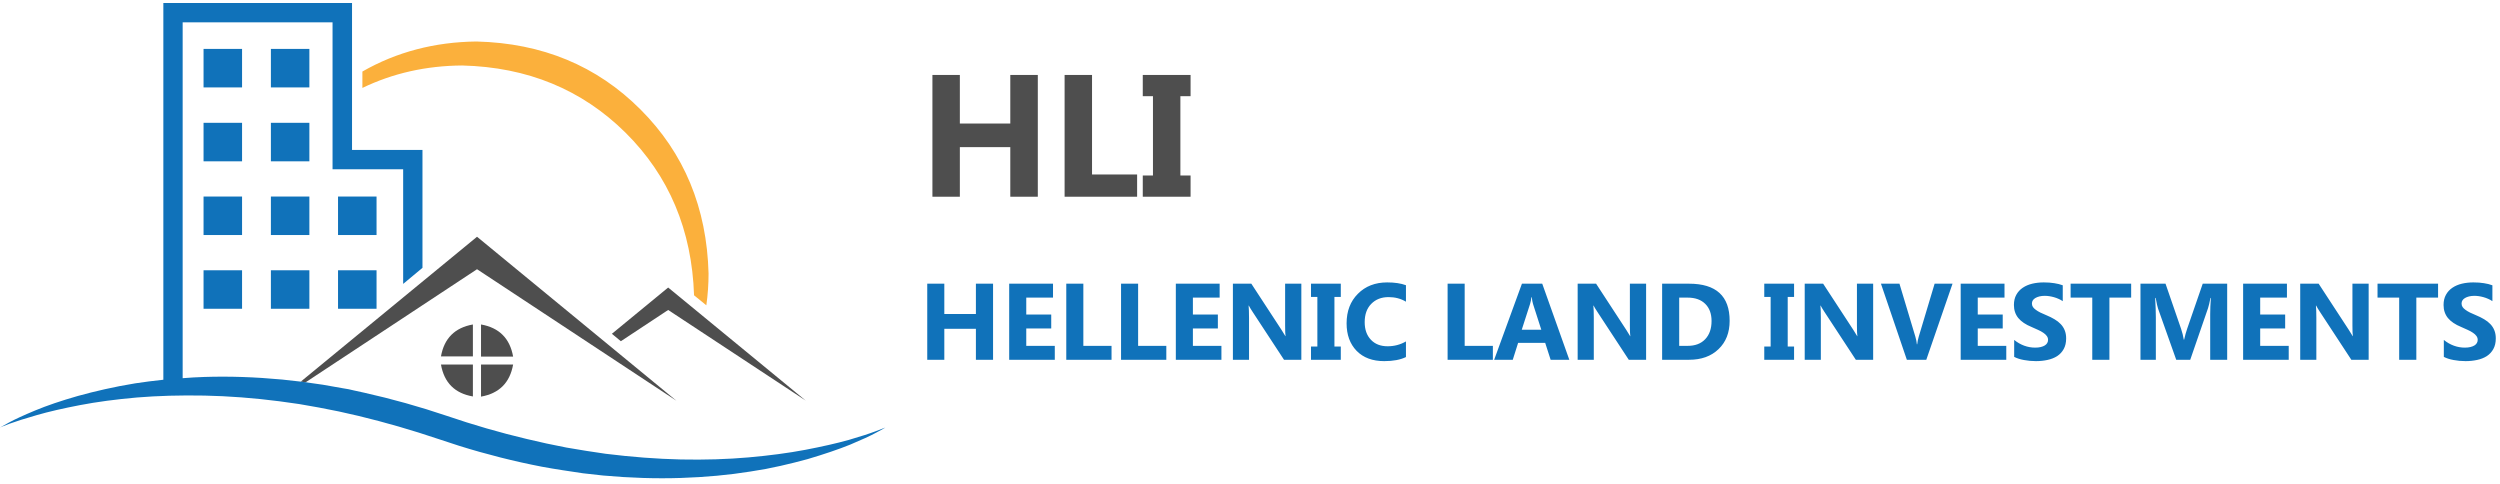 <?xml version="1.0" encoding="UTF-8" standalone="no"?>
<!-- Created with Inkscape (http://www.inkscape.org/) -->

<svg
   xmlns:dc="http://purl.org/dc/elements/1.1/"
   xmlns:cc="http://creativecommons.org/ns#"
   xmlns:rdf="http://www.w3.org/1999/02/22-rdf-syntax-ns#"
   xmlns:svg="http://www.w3.org/2000/svg"
   xmlns="http://www.w3.org/2000/svg"
   xmlns:inkscape="http://www.inkscape.org/namespaces/inkscape"
   version="1.1"
   width="575"
   height="111.25"
   id="svg2"
   xml:space="preserve"><defs
     id="defs6" /><g
     transform="matrix(1.25,0,0,-1.25,0,111.25)"
     id="g10"><g
       transform="scale(0.1,0.1)"
       id="g12"><path
         d="m 555.941,187.512 c 2.11,-0.242 4.219,-0.551 6.36,-0.981 L 877.73,394.621 1244.65,152.59 877.73,454.379 553.398,187.82 c 0.864,-0.191 1.68,-0.308 2.543,-0.308"
         inkscape:connector-curvature="0"
         id="path14"
         style="fill:#4e4e4e;fill-opacity:1;fill-rule:evenodd;stroke:none" /><path
         d="m 374.531,729.148 70.859,0 0,70.863 -70.859,0 0,-70.863 z"
         inkscape:connector-curvature="0"
         id="path16"
         style="fill:#1072ba;fill-opacity:1;fill-rule:evenodd;stroke:none" /><path
         d="m 374.531,593.172 70.859,0 0,70.859 -70.859,0 0,-70.859 z"
         inkscape:connector-curvature="0"
         id="path18"
         style="fill:#1072ba;fill-opacity:1;fill-rule:evenodd;stroke:none" /><path
         d="m 374.531,457.551 70.859,0 0,70.82 -70.859,0 0,-70.82 z"
         inkscape:connector-curvature="0"
         id="path20"
         style="fill:#1072ba;fill-opacity:1;fill-rule:evenodd;stroke:none" /><path
         d="m 374.531,321.879 70.859,0 0,70.82 -70.859,0 0,-70.82 z"
         inkscape:connector-curvature="0"
         id="path22"
         style="fill:#1072ba;fill-opacity:1;fill-rule:evenodd;stroke:none" /><path
         d="m 498.441,729.148 70.82,0 0,70.863 -70.82,0 0,-70.863 z"
         inkscape:connector-curvature="0"
         id="path24"
         style="fill:#1072ba;fill-opacity:1;fill-rule:evenodd;stroke:none" /><path
         d="m 498.441,593.172 70.82,0 0,70.859 -70.82,0 0,-70.859 z"
         inkscape:connector-curvature="0"
         id="path26"
         style="fill:#1072ba;fill-opacity:1;fill-rule:evenodd;stroke:none" /><path
         d="m 498.441,457.551 70.82,0 0,70.82 -70.82,0 0,-70.82 z"
         inkscape:connector-curvature="0"
         id="path28"
         style="fill:#1072ba;fill-opacity:1;fill-rule:evenodd;stroke:none" /><path
         d="m 498.441,321.879 70.82,0 0,70.82 -70.82,0 0,-70.82 z"
         inkscape:connector-curvature="0"
         id="path30"
         style="fill:#1072ba;fill-opacity:1;fill-rule:evenodd;stroke:none" /><path
         d="m 621.988,457.551 70.863,0 0,70.82 -70.863,0 0,-70.82 z"
         inkscape:connector-curvature="0"
         id="path32"
         style="fill:#1072ba;fill-opacity:1;fill-rule:evenodd;stroke:none" /><path
         d="m 621.988,321.879 70.863,0 0,70.82 -70.863,0 0,-70.82 z"
         inkscape:connector-curvature="0"
         id="path34"
         style="fill:#1072ba;fill-opacity:1;fill-rule:evenodd;stroke:none" /><path
         d="m 885.078,233.879 59.063,0 c -5.942,33.473 -25.621,53.16 -59.063,59.101 l 0,-59.101"
         inkscape:connector-curvature="0"
         id="path36"
         style="fill:#4e4e4e;fill-opacity:1;fill-rule:evenodd;stroke:none" /><path
         d="m 870.121,234.191 0,58.789 c -33.242,-5.941 -52.851,-25.511 -58.75,-58.789 l 58.75,0"
         inkscape:connector-curvature="0"
         id="path38"
         style="fill:#4e4e4e;fill-opacity:1;fill-rule:evenodd;stroke:none" /><path
         d="m 870.121,219.27 -58.75,0 c 5.899,-33.481 25.508,-53.051 58.75,-58.75 l 0,58.75"
         inkscape:connector-curvature="0"
         id="path40"
         style="fill:#4e4e4e;fill-opacity:1;fill-rule:evenodd;stroke:none" /><path
         d="m 885.078,219.27 0,-59.071 c 33.442,5.942 53.121,25.59 59.063,59.071 l -59.063,0"
         inkscape:connector-curvature="0"
         id="path42"
         style="fill:#4e4e4e;fill-opacity:1;fill-rule:evenodd;stroke:none" /><path
         d="m 1611.56,96.648 c -11.64,-4.449 -28.36,-9.848 -50.15,-16.207 -22.03,-6.141 -48.64,-12.191 -79.77,-18.133 -31.09,-5.898 -65.94,-10.539 -104.49,-13.938 -38.79,-3.402 -80.27,-4.691 -124.53,-3.793 -44.26,1.012 -90.32,4.531 -138.21,10.473 -11.87,1.91 -23.82,3.668 -35.89,5.391 -12.07,1.867 -24.14,3.898 -36.22,6.047 -24.37,4.652 -48.82,9.922 -73.39,15.863 -49.14,11.637 -98.129,25.859 -147.07,42.578 -50.199,16.949 -100.82,31.129 -151.84,42.539 -6.371,1.519 -12.73,2.89 -19.059,4.179 l -9.531,2.192 -9.531,1.601 c -12.738,2.34 -25.32,4.571 -37.82,6.68 -12.688,1.68 -25.309,3.469 -37.809,5.391 -12.5,1.476 -24.879,2.847 -37.148,4.136 -49.762,4.653 -97.422,6.25 -142.973,4.762 -13.551,-0.43 -26.91,-1.172 -40.039,-2.262 l 0,654.762 275.789,0 0,-270.351 129.922,0 0,-210.93 35.539,29.57 0,216.949 -129.61,0 0,270.352 -347.179,0 0,-693.199 c -18.051,-1.922 -35.281,-4.102 -51.801,-6.641 -9.73,-1.719 -19.262,-3.398 -28.59,-5.082 -9.34,-1.918 -18.441,-3.828 -27.351,-5.738 -8.668,-1.918 -17.149,-3.91 -25.43,-6.02 -8.199,-2.109 -16.289,-4.261 -24.098,-6.371 C 112.34,152.59 86.211,143.68 64.801,134.77 43.398,125.871 27.34,118.48 16.52,112.551 5.512,106.609 0,103.52 0,103.328 c 0,0.192 5.82,2.543 17.461,6.992 11.449,4.219 28.16,9.532 50.199,15.86 22.031,6.371 48.629,12.5 79.719,18.441 30.941,5.93 65.781,10.578 104.531,13.981 38.559,3.168 79.969,4.339 124.219,3.519 44.461,-0.902 90.551,-4.383 138.211,-10.512 12.031,-1.679 24.14,-3.398 36.211,-5.078 11.828,-2.109 23.898,-4.222 36.211,-6.371 24.328,-4.449 48.789,-9.64 73.359,-15.539 49.141,-11.883 98.16,-26.062 147.109,-42.582 49.961,-17.148 100.579,-31.449 151.829,-42.891 6.371,-1.25 12.703,-2.66 19.062,-4.098 l 19.07,-3.832 c 12.689,-2.34 25.309,-4.449 37.809,-6.367 12.7,-1.91 25.31,-3.832 37.77,-5.703 12.54,-1.289 24.93,-2.66 37.19,-4.137 49.57,-4.461 97.23,-5.941 142.97,-4.461 45.55,1.488 88.01,5.43 127.38,11.758 9.73,1.68 19.26,3.281 28.6,4.769 9.29,1.91 18.43,3.793 27.34,5.703 8.63,2.109 17.15,4.141 25.39,6.059 8.24,2.109 16.33,4.211 24.14,6.32 30.9,9.141 57.07,18.051 78.48,26.68 21.36,8.949 37.46,16.332 48.28,22.27 11.01,5.942 16.52,8.981 16.52,9.219 -0.19,0 -6.05,-2.226 -17.5,-6.68"
         inkscape:connector-curvature="0"
         id="path44"
         style="fill:#1072ba;fill-opacity:1;fill-rule:evenodd;stroke:none" /><path
         d="m 1142.38,262.16 87.03,57.5 253.17,-166.801 -253.17,208.09 -103.55,-85.121 16.52,-13.668"
         inkscape:connector-curvature="0"
         id="path46"
         style="fill:#4e4e4e;fill-opacity:1;fill-rule:evenodd;stroke:none" /><path
         d="m 1277.07,346.648 22.58,-18.398 c 2.73,19.262 4.1,38.75 4.1,58.441 -3.16,120.938 -44.88,221.52 -125.16,301.789 -80.27,80.469 -180.891,122.192 -301.789,125.161 -77.071,-0.86 -147.11,-19.262 -210,-55.27 l 0,-30.16 c 56.129,27.07 117.34,40.859 183.629,41.289 120.082,-2.969 220.23,-44.18 300.51,-123.59 80.08,-79.422 122.11,-179.14 126.13,-299.262"
         inkscape:connector-curvature="0"
         id="path48"
         style="fill:#fbb03c;fill-opacity:1;fill-rule:evenodd;stroke:none" /><path
         d="m 1909.57,528.02 -50.62,0 0,91.25 -92.82,0 0,-91.25 -50.47,0 0,224.058 50.47,0 0,-89.379 92.82,0 0,89.379 50.62,0 0,-224.058 z m 182.73,0 -133.43,0 0,224.058 50.47,0 0,-183.129 82.96,0 0,-40.929 z m 98.36,224.058 0,-39.058 -18.75,0 0,-145.942 18.75,0 0,-39.058 -87.96,0 0,39.058 18.75,0 0,145.942 -18.75,0 0,39.058"
         inkscape:connector-curvature="0"
         id="path50"
         style="fill:#4e4e4e;fill-opacity:1;fill-rule:nonzero;stroke:none" /><path
         d="m 1827.23,228.02 -31.57,0 0,57.031 -58.12,0 0,-57.031 -31.41,0 0,140 31.41,0 0,-55.79 58.12,0 0,55.79 31.57,0 0,-140 z m 113.59,0 -83.91,0 0,140 80.63,0 0,-25.629 -49.22,0 0,-31.09 45.94,0 0,-25.629 -45.94,0 0,-32.031 52.5,0 0,-25.621 z m 104.41,0 -83.28,0 0,140 31.41,0 0,-114.379 51.87,0 0,-25.621 z m 100.79,0 -83.29,0 0,140 31.41,0 0,-114.379 51.88,0 0,-25.621 z m 101.4,0 -83.9,0 0,140 80.62,0 0,-25.629 -49.22,0 0,-31.09 45.94,0 0,-25.629 -45.94,0 0,-32.031 52.5,0 0,-25.621 z m 147.03,0 -31.87,0 -57.66,87.96 c -3.44,5.2 -5.78,9.11 -7.03,11.719 l -0.47,0 c 0.51,-5 0.78,-12.57 0.78,-22.648 l 0,-77.031 -29.68,0 0,140 33.9,0 55.63,-85.161 c 2.5,-3.871 4.84,-7.66 7.03,-11.41 l 0.31,0 c -0.55,3.211 -0.78,9.61 -0.78,19.223 l 0,77.348 29.84,0 0,-140 z m 72.62,140 0,-24.379 -11.72,0 0,-91.25 11.72,0 0,-24.371 -54.84,0 0,24.371 11.72,0 0,91.25 -11.72,0 0,24.379 54.84,0 z m 119.88,-135 c -10.23,-5 -23.55,-7.5 -40,-7.5 -21.48,0 -38.4,6.281 -50.78,18.902 -12.3,12.699 -18.44,29.566 -18.44,50.629 0,22.379 6.92,40.5 20.79,54.371 13.82,13.949 31.79,20.937 53.9,20.937 13.63,0 25.16,-1.718 34.53,-5.16 l 0,-30.308 c -9.37,5.629 -20.07,8.437 -32.03,8.437 -13.12,0 -23.75,-4.18 -31.87,-12.5 -8.05,-8.238 -12.03,-19.449 -12.03,-33.598 0,-13.55 3.78,-24.332 11.4,-32.339 7.58,-8.051 17.85,-12.032 30.78,-12.032 12.27,0 23.52,2.969 33.75,8.911 l 0,-28.75 z m 159.93,-5 -83.29,0 0,140 31.41,0 0,-114.379 51.88,0 0,-25.621 z m 140.66,0 -34.38,0 -10,31.089 -49.84,0 -9.84,-31.089 -34.22,0 51.09,140 37.35,0 49.84,-140 z m -51.56,55.308 -15.16,47.192 c -1.05,3.429 -1.84,7.57 -2.34,12.5 l -0.78,0 c -0.32,-4.071 -1.1,-8.129 -2.35,-12.192 l -15.31,-47.5 35.94,0 z m 192.85,-55.308 -31.88,0 -57.65,87.96 c -3.44,5.2 -5.78,9.11 -7.03,11.719 l -0.47,0 c 0.5,-5 0.78,-12.57 0.78,-22.648 l 0,-77.031 -29.69,0 0,140 33.91,0 55.62,-85.161 c 2.5,-3.871 4.85,-7.66 7.03,-11.41 l 0.32,0 c -0.55,3.211 -0.79,9.61 -0.79,19.223 l 0,77.348 29.85,0 0,-140 z m 29.49,0 0,140 49.53,0 c 49.77,0 74.69,-22.782 74.69,-68.29 0,-21.789 -6.84,-39.179 -20.47,-52.179 -13.55,-13.051 -31.64,-19.531 -54.22,-19.531 l -49.53,0 z m 31.41,114.371 0,-88.75 15.62,0 c 13.75,0 24.45,4.058 32.19,12.187 7.81,8.203 11.72,19.41 11.72,33.594 0,13.316 -3.87,23.789 -11.56,31.406 -7.74,7.692 -18.56,11.563 -32.5,11.563 l -15.47,0 z m 211.36,25.629 0,-24.379 -11.71,0 0,-91.25 11.71,0 0,-24.371 -54.84,0 0,24.371 11.72,0 0,91.25 -11.72,0 0,24.379 54.84,0 z m 145.51,-140 -31.87,0 -57.66,87.96 c -3.44,5.2 -5.78,9.11 -7.03,11.719 l -0.47,0 c 0.51,-5 0.78,-12.57 0.78,-22.648 l 0,-77.031 -29.69,0 0,140 33.91,0 55.63,-85.161 c 2.5,-3.871 4.84,-7.66 7.03,-11.41 l 0.31,0 c -0.55,3.211 -0.78,9.61 -0.78,19.223 l 0,77.348 29.84,0 0,-140 z m 146.06,140 -48.28,-140 -35.79,0 -47.65,140 34.06,0 29.22,-97.348 c 1.56,-5.313 2.5,-10 2.81,-14.063 l 0.63,0 c 0.39,4.371 1.4,9.141 2.96,14.371 l 29.07,97.04 32.97,0 z m 98.9,-140 -83.9,0 0,140 80.62,0 0,-25.629 -49.22,0 0,-31.09 45.94,0 0,-25.629 -45.94,0 0,-32.031 52.5,0 0,-25.621 z m 14.53,5.308 0,31.25 c 5.71,-4.687 11.88,-8.238 18.44,-10.629 6.64,-2.418 13.36,-3.59 20.16,-3.59 3.94,0 7.38,0.352 10.31,1.09 3.01,0.711 5.51,1.723 7.5,2.973 1.95,1.25 3.44,2.699 4.38,4.379 1.01,1.75 1.56,3.668 1.56,5.777 0,2.692 -0.78,5.082 -2.35,7.192 -1.56,2.179 -3.71,4.14 -6.4,5.929 -2.74,1.879 -5.94,3.641 -9.69,5.321 -3.67,1.75 -7.62,3.511 -11.88,5.308 -10.93,4.453 -19.14,10 -24.53,16.563 -5.31,6.64 -7.97,14.609 -7.97,23.91 0,7.258 1.45,13.508 4.38,18.75 2.89,5.308 6.88,9.609 11.88,12.969 5.07,3.429 10.93,5.929 17.5,7.5 6.64,1.558 13.67,2.339 21.09,2.339 7.26,0 13.75,-0.468 19.37,-1.41 5.71,-0.859 10.94,-2.148 15.63,-3.898 l 0,-29.223 c -2.31,1.641 -4.85,3.051 -7.66,4.223 -2.73,1.25 -5.58,2.258 -8.59,3.121 -2.93,0.816 -5.86,1.449 -8.75,1.879 -2.81,0.39 -5.55,0.621 -8.13,0.621 -3.67,0 -6.95,-0.391 -9.84,-1.094 -2.93,-0.738 -5.43,-1.719 -7.5,-2.969 -1.99,-1.168 -3.55,-2.621 -4.69,-4.379 -1.05,-1.679 -1.56,-3.589 -1.56,-5.781 0,-2.418 0.63,-4.527 1.87,-6.398 1.26,-1.801 3.01,-3.52 5.32,-5.16 2.26,-1.68 5.04,-3.36 8.28,-5 3.2,-1.563 6.87,-3.2 10.94,-4.84 5.62,-2.313 10.66,-4.813 15.15,-7.5 4.46,-2.621 8.28,-5.59 11.41,-8.91 3.2,-3.36 5.66,-7.153 7.34,-11.411 1.76,-4.289 2.66,-9.21 2.66,-14.839 0,-7.813 -1.52,-14.371 -4.53,-19.692 -2.93,-5.308 -6.96,-9.648 -12.03,-12.969 -5.12,-3.242 -11.06,-5.582 -17.82,-7.031 -6.68,-1.437 -13.75,-2.179 -21.25,-2.179 -7.73,0 -15.07,0.699 -22.03,2.031 -6.87,1.25 -12.89,3.16 -17.97,5.777 z m 215.24,109.063 -40,0 0,-114.371 -31.56,0 0,114.371 -39.85,0 0,25.629 111.41,0 0,-25.629 z m 176.68,-114.371 -31.25,0 0,83.75 c 0,9.058 0.39,19.058 1.25,30 l -0.78,0 c -1.68,-8.559 -3.13,-14.77 -4.38,-18.598 l -32.81,-95.152 -25.78,0 -33.44,94.21 c -0.94,2.579 -2.42,9.11 -4.37,19.54 l -0.94,0 c 0.82,-13.75 1.25,-25.86 1.25,-36.25 l 0,-77.5 -28.28,0 0,140 46.09,0 28.59,-82.969 c 2.27,-6.68 3.95,-13.36 5,-20 l 0.63,0 c 1.76,7.687 3.63,14.41 5.62,20.148 l 28.6,82.821 45,0 0,-140 z m 113.24,0 -83.91,0 0,140 80.63,0 0,-25.629 -49.22,0 0,-31.09 45.94,0 0,-25.629 -45.94,0 0,-32.031 52.5,0 0,-25.621 z m 147.07,0 -31.87,0 -57.66,87.96 c -3.44,5.2 -5.78,9.11 -7.03,11.719 l -0.47,0 c 0.51,-5 0.78,-12.57 0.78,-22.648 l 0,-77.031 -29.69,0 0,140 33.91,0 55.62,-85.161 c 2.5,-3.871 4.85,-7.66 7.04,-11.41 l 0.31,0 c -0.55,3.211 -0.78,9.61 -0.78,19.223 l 0,77.348 29.84,0 0,-140 z m 127.73,114.371 -40,0 0,-114.371 -31.56,0 0,114.371 -39.84,0 0,25.629 111.4,0 0,-25.629 z m 10.59,-109.063 0,31.25 c 5.7,-4.687 11.88,-8.238 18.44,-10.629 6.64,-2.418 13.36,-3.59 20.15,-3.59 3.95,0 7.39,0.352 10.32,1.09 3,0.711 5.5,1.723 7.5,2.973 1.95,1.25 3.43,2.699 4.37,4.379 1.02,1.75 1.56,3.668 1.56,5.777 0,2.692 -0.78,5.082 -2.34,7.192 -1.56,2.179 -3.71,4.14 -6.41,5.929 -2.73,1.879 -5.93,3.641 -9.68,5.321 -3.67,1.75 -7.62,3.511 -11.88,5.308 -10.94,4.453 -19.14,10 -24.53,16.563 -5.31,6.64 -7.97,14.609 -7.97,23.91 0,7.258 1.45,13.508 4.38,18.75 2.89,5.308 6.87,9.609 11.87,12.969 5.08,3.429 10.94,5.929 17.5,7.5 6.64,1.558 13.67,2.339 21.1,2.339 7.26,0 13.75,-0.468 19.37,-1.41 5.7,-0.859 10.94,-2.148 15.63,-3.898 l 0,-29.223 c -2.31,1.641 -4.85,3.051 -7.66,4.223 -2.74,1.25 -5.59,2.258 -8.59,3.121 -2.93,0.816 -5.86,1.449 -8.75,1.879 -2.82,0.39 -5.55,0.621 -8.13,0.621 -3.67,0 -6.95,-0.391 -9.84,-1.094 -2.93,-0.738 -5.43,-1.719 -7.5,-2.969 -2,-1.168 -3.56,-2.621 -4.69,-4.379 -1.06,-1.679 -1.56,-3.589 -1.56,-5.781 0,-2.418 0.62,-4.527 1.87,-6.398 1.25,-1.801 3.01,-3.52 5.31,-5.16 2.27,-1.68 5.04,-3.36 8.29,-5 3.2,-1.563 6.87,-3.2 10.93,-4.84 5.63,-2.313 10.67,-4.813 15.16,-7.5 4.45,-2.621 8.28,-5.59 11.41,-8.91 3.2,-3.36 5.66,-7.153 7.34,-11.411 1.76,-4.289 2.66,-9.21 2.66,-14.839 0,-7.813 -1.53,-14.371 -4.54,-19.692 -2.93,-5.308 -6.95,-9.648 -12.03,-12.969 -5.11,-3.242 -11.05,-5.582 -17.81,-7.031 -6.68,-1.437 -13.75,-2.179 -21.25,-2.179 -7.73,0 -15.08,0.699 -22.03,2.031 -6.88,1.25 -12.89,3.16 -17.97,5.777"
         inkscape:connector-curvature="0"
         id="path52"
         style="fill:#1072ba;fill-opacity:1;fill-rule:nonzero;stroke:none" /></g></g></svg>